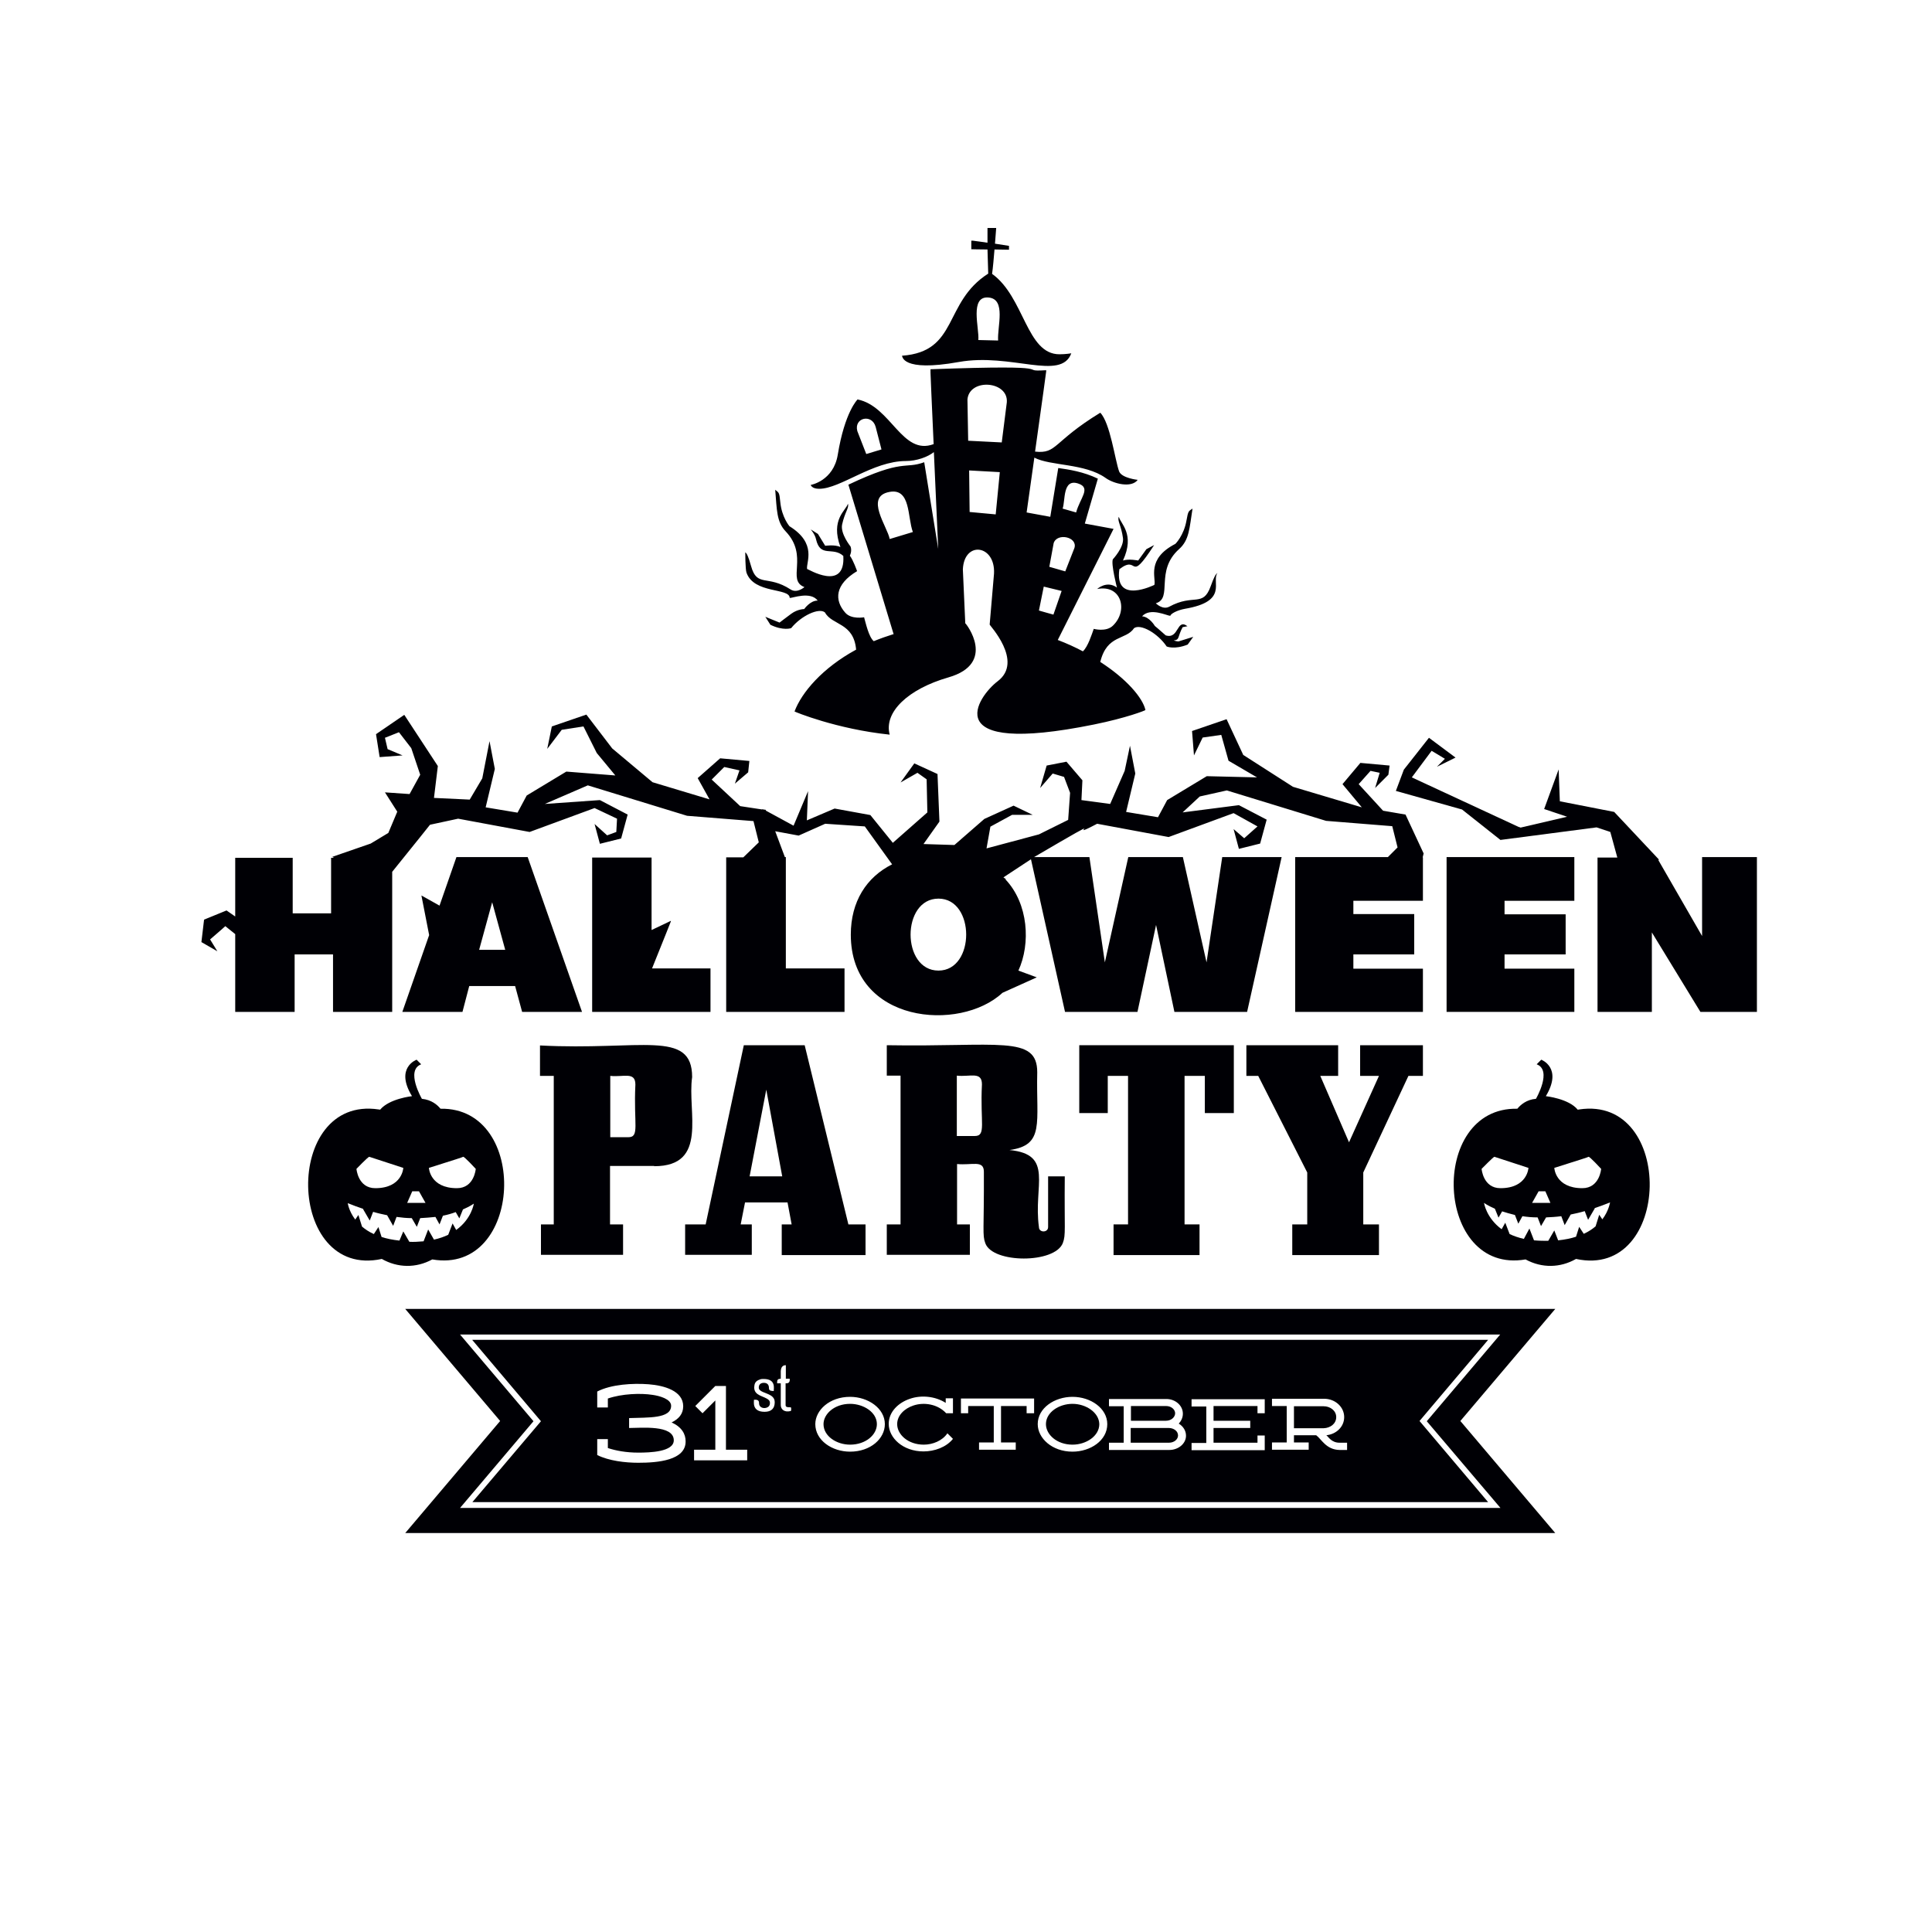 <?xml version="1.0" encoding="utf-8"?>
<!-- Generator: Adobe Illustrator 22.1.0, SVG Export Plug-In . SVG Version: 6.00 Build 0)  -->
<svg version="1.1" id="Layer_1" xmlns="http://www.w3.org/2000/svg" xmlns:xlink="http://www.w3.org/1999/xlink" x="0px" y="0px"
	 viewBox="0 0 800 800" style="enable-background:new 0 0 800 800;" xml:space="preserve">
<style type="text/css">
	.st0{fill:#000005;}
	.st1{fill:#000204;}
</style>
<g>
	<path class="st0" d="M479.2,283.6C479.2,283.6,479.2,283.6,479.2,283.6C479.2,283.6,479.2,283.6,479.2,283.6
		C479.2,283.6,479.2,283.6,479.2,283.6z"/>
	<path class="st0" d="M178,341.6C178,341.6,178,341.6,178,341.6C178,341.6,178,341.6,178,341.6c0,0,0.1-0.1,0.1-0.1c0,0,0,0,0,0
		C178.1,341.5,178.1,341.5,178,341.6z"/>
	<path class="st0" d="M137.8,419h24.6v-58c11.4-14.1,14.7-18.3,15.5-19.3c0,0,0,0,0.1-0.1c0,0,0,0.1-0.1,0.1c0,0,0-0.1,0.1-0.1
		c0,0,0,0,0,0c0,0,0,0,0,0c0,0,0,0,0,0c0,0,0.1-0.1,0.1-0.1c0,0,0,0,0,0c0,0,0,0,0,0c0,0,0,0,0,0c0,0,0,0,0,0l11.6-2.5l29.6,5.5
		l26.9-9.9l9.3,4.4l-0.3,5.5l-3.8,1.4l-5.2-4.7l2.2,8.2l8.8-2.2l2.7-9.9l-11.5-6l-22.8,1.6l17.8-7.7l41.1,12.6L312,340l2.2,8.8
		l-6.4,6.2h-7.1V419h49v-18h-24.3v-46.1H325l-4-10.7l9.7,1.8l11-4.9l16.4,1.1l11.3,15.7c-10.6,5.3-17.1,15.4-17.1,29.1
		c0,36.8,45.2,40.5,62.8,24.1l14.2-6.4l-7.6-2.8c5.1-11.1,4.2-27.7-5.4-37.8h0.3l-1.1-0.8l11.4-7.5l14.1,63.2h30l7.7-36l7.6,36h30.1
		l14.3-64.1h-24.6l-6.5,43.6l-9.8-43.6h-22.6l-9.7,43.6l-6.4-43.6h-22.9c36.2-21.2,10.5-5.6,26.1-13.8l29.6,5.5l26.9-9.9l9.9,5.5
		l-5.5,4.9l-4.4-3.8l2.2,8.2l8.8-2.2l2.7-9.9l-11.5-6l-23.3,3l7.1-6.6l11.2-2.5l41.1,12.6l27.4,2.2l2.2,8.8l-4,4h-38.4V419h52.9
		v-17.9h-28.8v-5.9h25.2v-16.7h-25.2V373h28.8v-18h-0.1l0.4-1.6l-7.5-16.1l-9.3-1.6l-10.1-11l4.9-5.5l3.8,0.8l-1.9,6.3l5.5-5.5
		l0.5-3.8l-12.1-1.1l-7.4,8.8l8,9.6l-28.5-8.5l-20.6-13.2l-6.9-14.8l-14.3,4.9l0.8,10.1l3.6-7.4l7.7-1.1l3,10.7l11.8,6.9l-20.8-0.5
		l-16.4,9.9l-3.8,7.1l-13.2-2.2l3.8-15.9l-2.2-11.5l-2.2,10.4l-6,13.7l-11.9-1.6l0.4-8.2l-6.6-7.7l-8.2,1.6l-2.7,9.3l5.2-6l4.7,1.4
		l2.5,6.6l-0.8,11.2l-12.1,6l-21.7,5.8l1.6-9l9-4.9h8.5l-7.9-3.8l-12.1,5.5l-12.4,10.8l-12.8-0.4l6.6-9.3l-0.8-19.7l-9.6-4.4
		l-5.7,7.9l7-4l3.8,2.7l0.3,13.7l-14.3,12.6l-9.3-11.5l-14.8-2.7l-11.5,4.9l0.5-12.1l-6,14.3l-11.4-6.2l-0.2-0.4l-0.9-0.1l-0.4-0.2
		l0,0.2l-9.2-1.4l-11.8-11l5.2-5.2l6.3,1.4l-1.9,5.5l5.5-4.7l0.5-4.7l-12.1-1.1l-9.3,8.2l4.9,8.8l-23.6-7.1l-16.7-14l-10.7-14
		l-14.3,4.9l-1.9,9.3l6-7.9l9-1.4l5.5,11l7.7,9.3l-20.3-1.6l-16.4,9.9l-3.8,7.1l-13.2-2.2l3.8-15.9l-2.2-11.5l-3,15.4l-5.2,8.8
		l-14.8-0.7l1.6-13.2l-13.9-21.2l-11.7,8l1.5,9.5l9.5-0.7l-6.2-2.6l-1.1-4.7l5.8-2.3l5.1,6.6l3.7,11l-4.4,8l-10.2-0.7l5.1,8
		l-3.7,8.8l-7.3,4.4l-15.9,5.5l0.7,0.4h-1.2v23h-15.9v-23H97.4v24.3l-3.6-2.5l-9.3,3.8l-1.1,9.3l6.6,3.8l-3-4.9
		c4.4-3.8,5.9-5.1,6.3-5.5l4.1,3.3V419h24.6v-23.8h15.9V419z M388.6,372.1c15.3,0,15.3,29.8,0,29.8
		C373.2,401.9,373.2,372.1,388.6,372.1z M178.2,341.4C178.2,341.4,178.2,341.4,178.2,341.4C178.2,341.4,178.2,341.4,178.2,341.4
		L178.2,341.4z M93.3,383.3C93.5,383.1,93.4,383.2,93.3,383.3L93.3,383.3z"/>
	<path class="st0" d="M177.9,341.7C177.9,341.7,177.9,341.7,177.9,341.7L177.9,341.7z"/>
	<path class="st0" d="M177.9,341.7C177.9,341.7,177.9,341.7,177.9,341.7C177.9,341.7,177.9,341.7,177.9,341.7
		C177.9,341.7,177.9,341.7,177.9,341.7z"/>
	<path class="st0" d="M191.5,419l2.8-10.7h19l2.9,10.7H241l-22.5-64.1H189l-7,20.1l-7.5-4.2l3.2,16.4L166.6,419H191.5z M203.8,373.6
		l5.4,19.7h-10.8L203.8,373.6z"/>
	<path class="st0" d="M277.8,381.5C277.8,381.5,277.8,381.5,277.8,381.5C277.8,381.5,277.8,381.5,277.8,381.5
		C277.8,381.5,277.8,381.5,277.8,381.5C277.8,381.5,277.8,381.5,277.8,381.5z"/>
	<path class="st0" d="M277.9,381.3C277.9,381.3,277.9,381.2,277.9,381.3C277.9,381.2,277.9,381.2,277.9,381.3
		C277.9,381.3,277.9,381.3,277.9,381.3z"/>
	<path class="st0" d="M245.2,354.9V419h49v-18H270c5.7-14.2,7.4-18.4,7.8-19.5c0,0,0,0,0,0c0,0,0,0,0,0c0,0,0,0,0,0c0,0,0,0,0,0
		c0,0,0,0,0-0.1c0,0,0,0,0,0.1c0,0,0-0.1,0-0.1c0,0,0,0,0,0c0,0,0,0,0,0c0,0,0,0,0,0c0,0,0,0,0-0.1c0,0,0,0,0,0c0,0,0,0,0,0
		c0,0,0,0,0,0l-8,3.8v-30H245.2z"/>
	<polygon class="st0" points="651.9,373 651.9,354.9 599,354.9 599,419 651.9,419 651.9,401.1 623,401.1 623,395.2 648.3,395.2 
		648.3,378.6 623,378.6 623,373 	"/>
	<path class="st0" d="M704.8,354.9v32.7L686.6,356l0.4,0l-18.6-19.8l-22.5-4.4l-0.5-13.2l-6,16.4l9.5,3.2l-19.3,4.5
		c0,0-0.1,0-0.1-0.1c0.1,0,0.1,0,0.1,0.1c0,0-0.1,0-0.2-0.1c-0.1,0-0.1-0.1-0.2-0.1c0,0,0,0,0,0l0,0c0,0-0.1,0-0.1,0c0,0,0,0,0,0
		c-0.1,0-0.2-0.1-0.3-0.1c0,0,0,0,0,0c-2.4-1.1-11.9-5.5-44.2-20.5l8.2-11l5.5,3.3l-3.3,3.3l7.7-3.8l-11-8.2l-10.4,13.2l-3.3,8.8
		l27.4,7.7l15.9,12.6l39.8-5.2l5.7,1.9l2.9,10.6h-8.2V419H684v-32.9l20.1,32.9h23.4v-64.1H704.8z"/>
	<path class="st0" d="M629.1,342.6C629.1,342.6,629.1,342.6,629.1,342.6C629.1,342.6,629.1,342.6,629.1,342.6z"/>
	<path class="st0" d="M628.9,342.5c-0.1-0.1-0.2-0.1-0.2-0.1c0,0,0,0,0,0C628.7,342.4,628.8,342.5,628.9,342.5z"/>
	<path class="st0" d="M629,342.6C629,342.6,629.1,342.6,629,342.6C629.1,342.6,629,342.6,629,342.6z"/>
	<path class="st0" d="M629.3,342.7c0,0-0.1,0-0.1-0.1C629.2,342.6,629.2,342.6,629.3,342.7C629.2,342.7,629.3,342.7,629.3,342.7z"/>
	<path class="st0" d="M270.9,482.9c22.6,0,13.6-22.5,15.7-36.9c0-19.9-21.3-10.9-63-13.1v12.6h5.7V507H224v12.6h34V507h-5.4v-24.2
		H270.9z M252.7,445.5c5.5,0.6,10.4-1.9,10.4,3.6c-0.8,16.6,1.9,21.8-3,21.8h-7.4V445.5z"/>
	<path class="st0" d="M323.6,519.7h34.8V507h-7.1l-18.1-74.2H308L292.2,507h-8.5v12.6h27.6V507h-4.6l1.8-9.1h17.6l1.7,9.1h-4.1
		V519.7z M310.4,487.1l6.9-35.9l6.6,35.9H310.4z"/>
	<path class="st0" d="M408,514.8c3,8.4,28.8,8.5,32.1-0.1c1.3-3.5,0.6-5.3,0.8-27.6h-6.9v21c0,2.4-3.8,2.4-3.8,0
		c-2.4-17.2,6.4-30.1-12.2-31.9c14.7-2,11-11.2,11.5-32.2c0-15.6-16.2-10.4-62.3-11.2v12.6h5.7V507h-5.7v12.6h34.4V507h-5.3v-25
		c6.2,0.6,11.1-1.8,11.1,3.2C407.5,509.5,406.7,511.3,408,514.8z M403.6,470.4h-7.4v-25c5.5,0.6,10.4-1.9,10.4,3.6
		C405.8,465,408.5,470.4,403.6,470.4z"/>
	<polygon class="st0" points="510.9,460.9 510.9,432.8 446.9,432.8 446.9,460.9 458.7,460.9 458.7,445.5 467.1,445.5 467.1,507 
		461.1,507 461.1,519.7 496.7,519.7 496.7,507 490.5,507 490.5,445.5 498.9,445.5 498.9,460.9 	"/>
	<polygon class="st0" points="583.2,445.5 589.2,445.5 589.2,432.8 563.2,432.8 563.2,445.5 571,445.5 558.6,473 546.7,445.5 
		554.1,445.5 554.1,432.8 516.1,432.8 516.1,445.5 521,445.5 541.3,485.5 541.3,507 535.1,507 535.1,519.7 571,519.7 571,507 
		564.5,507 564.5,485.5 	"/>
	<path class="st0" d="M416,542c-14.1,0-233.6,0-248.2,0l39.3,46.4l-39.3,46.4c14.6,0,234.1,0,248.2,0h228l-39.3-46.4L644,542H416z
		 M621.3,624.4H190.5l30.4-35.9l-30.4-35.9h430.7l-30.4,35.9L621.3,624.4z"/>
	<path class="st0" d="M486.6,585.2c0-1.4-1.4-3-3.8-3h-14.5v6.1h14.5C485.1,588.3,486.6,586.7,486.6,585.2z"/>
	<path class="st0" d="M484,591.3h-15.8v6.1H484c2.3,0,3.8-1.5,3.8-3C487.8,592.5,485.9,591.3,484,591.3z"/>
	<path class="st0" d="M553.3,586.8c0-2.7-2.5-4.5-5.2-4.5h-12.3v9.1h12.3C550.9,591.3,553.3,589.5,553.3,586.8z"/>
	<path class="st0" d="M352,581.3c-6.5,0-11,4.2-11,8.4c0,5,5.4,8.5,11,8.5c6.5,0,11.1-4.1,11.1-8.5
		C363.1,584.8,357.6,581.3,352,581.3z"/>
	<path class="st0" d="M444.1,581.3c-5.6,0-11,3.5-11,8.4c0,4.3,4.5,8.5,11,8.5c5.7,0,11.1-3.6,11.1-8.5
		C455.1,584.9,449.7,581.3,444.1,581.3z"/>
	<path class="st0" d="M195.6,554.9l28.4,33.6L195.6,622h420.6l-28.4-33.6l28.4-33.6H195.6z M264.3,605.7c-5.4,0-12.2-0.8-17-3.2
		v-6.6h4.4v3.7c3.3,1.1,7.6,1.9,12.6,1.9c4.8,0,14.7-0.3,14.7-5.1c0-6.5-13.5-5.1-18.5-5.1v-4.1c7.9-0.3,17.4,0.3,17.4-5.1
		c0-2.8-4.8-4.1-7.6-4.5c-5-0.8-12.8-0.5-18.6,1.5v3.7h-4.4v-6.6c5.8-3,14.8-3.5,21.3-3c6.4,0.5,14.3,2.7,14.3,9.1
		c0,3.2-1.9,5.3-4.8,6.7c4.2,1.9,5.8,4.8,5.8,7.8C284,604.7,272.4,605.7,264.3,605.7z M309.4,604.7h-22v-4.4h8.8v-20.4l-5.3,5.3
		l-3-3l8.3-8.3h4.4v26.4h8.8V604.7z M316.6,584.6c-5.5,0-4.3-4.5-4.4-5c0.2,0.1,2.1-0.4,2.1,1.3v0.1c0,2.7,3.9,2.5,4.4,0.7
		c0.2-0.6,0.2-1.5-0.4-2c-1.8-1.7-6-1.6-6-5.2c0.1-1.3,0.2-2.6,2.4-3.3c0.5-0.2,1-0.2,1.5-0.2c5.3,0,4.1,4.1,4.2,5
		c-1.1-0.1-2,0-2-1.3c0-1.2-0.6-2.1-2.1-2.1c-1.4,0-2.1,0.8-2.1,1.9v0.1c0,1.7,2.9,2,4.9,3.2c1.3,0.8,1.7,1.8,1.7,2.8
		C320.8,583.2,319.4,584.6,316.6,584.6z M327.3,584.3c-2.5,0.6-4-0.7-4-2.5v-9h-1.5v-0.6c0-1.5,1.3-1.2,1.5-1.3v-3.2
		c0.1-0.1-0.1-2.4,2.1-2.4v5.6h1.6c0,0.2,0.3,1.9-1.3,1.9h-0.4v9c0,1.5,2.3,0.5,2.3,1.2C327.6,583.9,327.7,584.2,327.3,584.3z
		 M352,601.1c-7.5,0-14.4-4.7-14.4-11.4c0-5.7,5.8-11.3,14.4-11.3c7.5,0,14.4,4.8,14.4,11.3C366.4,595.7,360.5,601.1,352,601.1z
		 M394.8,585.2h-3v0c-3.5-3.8-9.2-4.7-13.6-3.2c-3.6,1.2-6.7,4-6.7,7.7c0,4.3,4.5,8.5,11,8.5c3.7,0,7.7-1.6,9.8-4.7l2.3,2.3
		c-2.8,3.5-7.7,5.2-12.2,5.2c-8.5,0-14.4-5.6-14.4-11.4c0-5,4-8.8,8.8-10.4c4.6-1.6,10.4-1.1,14.8,1.7v-1.9h3V585.2z M428.1,585.2
		h-3v-3h-10.6v15.1h6.1v3h-15.2v-3h6.1v-15.1h-10.6v3h-3v-6.1h30.3V585.2z M444.1,601.1c-8.5,0-14.4-5.6-14.4-11.4
		c0-6.7,7-11.3,14.4-11.3c7.6,0,14.4,4.8,14.4,11.3C458.5,596.5,451.5,601.1,444.1,601.1z M484.2,600.4h-25v-3h6.1v-15.1h-6.1v-3
		H483c3.6,0,6.8,2.6,6.8,6.1c0,1.6-0.7,3-1.7,4.1c1.7,1,3,2.8,3,5C491.1,597.8,487.9,600.4,484.2,600.4z M523.7,585.2h-3v-3h-18.2
		v6.1h15.2v3h-15.2v6.1h18.2v-3h3v6.1h-30.3v-3h6.1v-15.1h-6.1v-3h30.3V585.2z M557.9,600.4h-3.2c-5.6-0.1-7.5-4.5-9.7-6.1h-9.2v3
		h6.1v3h-15.2v-3h6.1v-15.1h-6.1v-3h21.6c4.6,0,8.3,3.4,8.3,7.6c0,4-3.3,7.1-7.4,7.5c0.8,0.5,2,3.1,5.5,3.1h3.1V600.4z"/>
	<path class="st0" d="M179,521.5c37.6,6.5,40.5-63.1,3.4-62.4c-1.3-1.6-3.7-3.7-7.7-4.1c0,0-6.9-11.8-0.3-14.3l-1.9-1.9
		c0,0-9.1,3.3-1.9,15.1c0,0-9.4,1-13.2,5.6c-0.2-0.1-0.5-0.1-0.7-0.1c0,0,0.1,0,0.1,0c-39.8-6-38.5,70.5,1.3,61.9
		C164.6,525,172.2,525.2,179,521.5z M191.8,479C191.8,479,191.8,479,191.8,479C191.7,479.1,191.4,479.2,191.8,479z M191.8,479
		c0.5-0.1,5.2,5,5.2,5s-0.6,8-7.8,8c-11.2,0-11.6-8.4-11.6-8.4C189,480,191.5,479.2,191.8,479z M170.7,493.3h2.8l2.7,4.8h-7.6
		L170.7,493.3z M152.9,479C152.9,479,152.9,479,152.9,479C153.3,479.2,153,479.1,152.9,479z M152.9,479c0.3,0.1,2.8,0.9,14.1,4.6
		c0,0-0.4,8.4-11.6,8.4c-7.2,0-7.8-8-7.8-8S152.4,479,152.9,479z M165.4,513.7c-2.8-0.3-5.3-0.8-7.4-1.5l-1.3-4.1l-1.9,2.9
		c-2-0.9-3.6-2-4.9-3.1l-1.5-4.8l-1.3,1.9c-2.7-3.6-3.1-6.8-3.1-6.8c2.2,0.9,4.4,1.7,6.5,2.4l-0.2,0l2.8,4.8l1.4-3.6
		c2,0.6,3.9,1,5.8,1.4l2.5,4.4l1.4-3.7c2.2,0.3,4.3,0.5,6.3,0.5l2.1,3.6l1.4-3.6c2.2-0.1,4.3-0.3,6.3-0.5l1.7,3.1l1.4-3.6
		c2-0.4,3.7-0.9,5.3-1.5l1.5,2.6l1.5-3.7c3-1.3,4.5-2.4,4.5-2.4s-0.9,6.3-7.3,10.9l-1.5-2.7l-1.8,4.7c-1.7,0.8-3.6,1.5-5.9,2
		l-2.4-4.2l-1.9,4.9c-2.4,0.2-4.1,0.3-5.9,0.2l-2.5-4.3L165.4,513.7z"/>
	<path class="st0" d="M653.9,459.4c0,0,0.1,0,0.1,0c-0.3,0-0.5,0.1-0.7,0.1c-3.7-4.6-13.2-5.6-13.2-5.6c7.1-11.8-1.9-15.1-1.9-15.1
		l-1.9,1.9c6.6,2.5-0.3,14.3-0.3,14.3c-3.9,0.3-6.4,2.5-7.7,4.1c-37.1-0.8-34.2,68.9,3.4,62.4c6.8,3.7,14.4,3.5,20.9-0.2
		C692.4,529.9,693.7,453.4,653.9,459.4z M657.8,479C657.8,479,657.8,479,657.8,479C657.7,479.1,657.3,479.2,657.8,479z M657.8,479
		c0.5-0.1,5.2,5,5.2,5s-0.6,8-7.8,8c-11.2,0-11.6-8.4-11.6-8.4C655,480,657.5,479.2,657.8,479z M637.1,493.3h2.8l2.1,4.8h-7.6
		L637.1,493.3z M618.8,479C618.8,479,618.8,479,618.8,479C619.3,479.2,619,479.1,618.8,479z M618.8,479c0.3,0.1,2.8,0.9,14.1,4.6
		c0,0-0.4,8.4-11.6,8.4c-7.2,0-7.8-8-7.8-8S618.4,479,618.8,479z M663.5,504.9l-1.3-1.9l-1.5,4.8c-1.3,1.1-2.9,2.2-4.9,3.1l-1.9-2.9
		l-1.3,4.1c-2.1,0.7-4.6,1.2-7.4,1.5l-1.6-4.1l-2.5,4.3c-1.8,0-3.5,0-5.9-0.2l-1.9-4.9L631,513c-2.2-0.5-4.2-1.2-5.9-2l-1.8-4.7
		l-1.5,2.7c-6.4-4.7-7.3-10.9-7.3-10.9s1.5,1.1,4.5,2.4l1.5,3.7l1.5-2.6c1.5,0.5,3.3,1,5.3,1.5l1.4,3.6l1.7-3.1
		c1.9,0.3,4,0.5,6.3,0.5l1.4,3.6l2.1-3.6c2-0.1,4.1-0.2,6.3-0.5l1.4,3.7l2.5-4.4c1.9-0.4,3.8-0.8,5.8-1.4l1.4,3.6l2.8-4.8l-0.2,0
		c2.1-0.7,4.2-1.5,6.5-2.4C666.6,498.1,666.2,501.3,663.5,504.9z"/>
	<path class="st0" d="M397,149.9c21.7-3.9,42.3,8,46.6-3.6c0,0-2.3,0.4-4.9,0.4c-13.7,0-14.5-23.7-27.9-33.3c0.4-2.8,0.7-6.6,1-10.1
		c2,0,4.1,0.1,6,0.1v-1.6c-1.8-0.3-3.8-0.6-5.8-0.9c0.3-3.2,0.4-5.8,0.5-6.5h-3.6c0,0.9,0,3.2,0,6.1c-6.9-1-6.4-0.9-6.7-0.8v3.5
		c0.6,0,3.3,0.1,6.7,0.1c0.1,3.5,0.2,7.2,0.3,10c-18.7,11.9-12.2,32.3-35.7,34C373.7,147.3,373,154.2,397,149.9z M409.4,123.2
		c7.3,0.7,3.5,12.1,3.9,17.8l-8.2-0.2C405.6,136.1,401.3,122.4,409.4,123.2z"/>
	<path class="st0" d="M385.7,154.4C385.7,154.4,385.7,154.4,385.7,154.4C385.7,154.4,385.7,154.4,385.7,154.4z"/>
	<path class="st0" d="M385.7,153.4c0,0,0-0.1,0-0.1C385.7,153.3,385.7,153.4,385.7,153.4z"/>
	<path class="st0" d="M385.7,153.1C385.7,153.1,385.7,153.1,385.7,153.1C385.7,153.1,385.7,153.1,385.7,153.1z"/>
	<path class="st0" d="M433.5,153.5C433.5,153.5,433.5,153.5,433.5,153.5C433.5,153.5,433.5,153.5,433.5,153.5z"/>
	<path class="st0" d="M385.7,153.5C385.7,153.4,385.7,153.4,385.7,153.5C385.7,153.4,385.7,153.4,385.7,153.5z"/>
	<path class="st0" d="M385.7,153.8C385.7,153.8,385.7,153.8,385.7,153.8C385.7,153.8,385.7,153.8,385.7,153.8z"/>
	<path class="st0" d="M385.7,154.2C385.7,154.2,385.7,154.1,385.7,154.2C385.7,154.1,385.7,154.2,385.7,154.2z"/>
	<path class="st0" d="M385.7,154.3C385.7,154.3,385.7,154.3,385.7,154.3C385.7,154.3,385.7,154.3,385.7,154.3z"/>
	<path class="st0" d="M433.5,153.6C433.5,153.6,433.5,153.6,433.5,153.6C433.5,153.6,433.5,153.6,433.5,153.6
		C433.5,153.6,433.5,153.6,433.5,153.6C433.5,153.6,433.5,153.6,433.5,153.6z"/>
	<path class="st0" d="M385.7,153.8c0,0.1,0,0.2,0,0.3C385.7,154.1,385.7,154,385.7,153.8C385.7,153.9,385.7,153.9,385.7,153.8z"/>
	<path class="st0" d="M385.7,153.2C385.7,153.2,385.7,153.2,385.7,153.2C385.7,153.3,385.7,153.2,385.7,153.2
		C385.7,153.2,385.7,153.2,385.7,153.2z"/>
	<path class="st0" d="M385.7,153.7c0,0,0,0.1,0,0.1C385.7,153.7,385.7,153.7,385.7,153.7C385.7,153.7,385.7,153.7,385.7,153.7z"/>
	<path class="st0" d="M385.7,154.2c0,0.1,0,0.1,0,0.1c0,0,0,0,0,0C385.7,154.3,385.7,154.2,385.7,154.2z"/>
	<path class="st0" d="M327,247.6c1.1,0.1,8.6-2.9,11.6,1.1c-3.1-0.1-5.6,3.5-5.6,3.5s-2.7,0-5.3,1.9c-2.6,1.9-4.9,3.7-4.9,3.7
		l-5.9-2.4l2.1,3.3c5.3,2.6,8.6,1.4,8.6,1.4c4.1-5.1,11.5-8.6,14-6.5c2.9,5.4,11.9,4.1,12.9,15.4c-14,7.6-22.6,17.8-25.5,25.6
		c0,0.1,17.3,7.3,39.4,9.6c-2.5-9.3,7.6-18.9,24.3-23.7c20.2-5.8,7.3-22.4,7-22.4l-1-22.3c0.5-12,13.5-10.3,12.9,1.7l-1.8,21.1
		c-0.4,0,14.3,15.2,3.3,23.5c-8.2,6.2-25.7,31.2,39.9,17.9c13.3-2.7,21.3-5.8,21.3-6c-1.1-5-7.8-12.9-18.7-19.9
		c2.8-11.5,10.6-8.9,14-14c2.7-1.9,9.8,2.1,13.5,7.6c0,0,3.2,1.4,8.7-0.8l2.3-3.2l-6.1,1.9c0,0-0.8,0-2-0.4c2.6-0.3,1.5-1.4,3.7-5.5
		l2-0.4c-4.6-3.4-3.4,5.5-9,3.8c-2.2-2-4.5-3.9-4.5-3.9s-2.2-3.8-5.3-4c3.4-3.8,10.4-0.2,11.7-0.2c0.1-0.8,2.7-2.3,6-2.9
		c18.3-3.1,10.9-11.2,13.5-14.8c-0.7,0.4-1.4,1.6-2.8,5.5c-3.2,8.8-7,2.9-17.1,8.4c-2.8,1.5-5.6-1.4-5.6-1.4
		c7.2-2.1-0.5-13.3,9.6-22.4c4.3-3.8,4.3-8.7,5.6-16.8c-1.7,1.1-1.8,1-2.5,4.9c-1.1,6.3-4.6,9.7-4.6,9.7c-12.2,6.3-7.9,14.1-8.7,17
		c-0.1,0-16.6,8.3-14.5-6.5c8.3-6.4,3.6,6.7,14.4-10l-3.2,1.7l-3.4,4.7c0,0-3.9-0.8-6.3,0c5.1-11-1.1-15.3-1.7-18.1
		c-0.8,1.5,1,3.6,1.7,8.8c0.5,3.8-4.2,8.8-4.2,8.8c-0.8,2,1.7,11.7,1.7,11.7c-4.2-3.1-8.2,0.6-8.2,0.6c10.1-2,13,9,6.5,15.2
		c-2.8,2.7-7.9,1.3-7.9,1.3c-0.8,2.2-2.4,7.4-4.5,9.3c-3.2-1.7-6.7-3.3-10.4-4.7l23.1-46l-11.9-2.2l5.4-18.6
		c-6-2.9-12.1-3.8-16.4-4.4l-3.3,20.2l-9.8-1.8c0.1-0.7,3.1-21.9,3.2-22.7c6.7,3.5,20.9,2.3,29.5,8.4c3.3,2.4,10.7,4.3,13.3,0.8
		c0,0-6.6-0.7-7.7-3.5c-1.7-4.7-3.7-20.1-7.8-24.3c-19.8,12.1-17.8,17.1-27,16.1c3.4-24.3,4.4-31.5,4.6-33.2c0,0,0-0.1,0-0.1
		c0,0,0,0,0,0c0,0,0,0,0,0c0,0,0-0.1,0-0.2c0,0,0,0,0,0c0,0,0-0.1,0-0.1c0,0,0,0,0,0c0,0,0,0,0-0.1c-13.4,0.8,9.7-2.5-47.9-0.4
		c0,0,0,0,0,0c0,0,0,0,0,0c0,0,0,0,0,0c0,0,0,0,0,0c0,0,0,0,0,0.1c0,0,0,0,0,0c0,0,0,0,0,0c0,0.1,0,0.1,0,0.3c0,0,0,0,0,0
		c0,0,0,0.1,0,0.1c0,0,0,0,0,0.1c0,0,0,0,0,0c0,0,0,0,0,0c0,0,0,0,0,0c0,0.1,0,0.2,0,0.3c0,0.1,0,0.2,0,0.4c0,0,0,0.1,0,0.1
		c0.1,2.6,0.4,10.1,1.3,29.6c-13.1,4.9-17.6-15.7-31.5-18.5c0,0-5.3,5.1-8.2,22.9c-1.8,10.9-11.2,12.5-11.2,12.5s0.4,1.6,3.5,1.6
		c8.8,0,22.2-11.5,35.9-11.5c4.5,0,9.1-1.7,11.6-3.7c1.7,38.4,1.8,40,1.8,40.1c0,0,0,0,0,0c0,0,0,0,0,0c0,0,0,0,0,0
		c-2.4-15-5-30.9-5.8-35.9c-8.3,3-8.4-1.6-31.4,9.3l18.7,61.8c0,0,0.1,0,0.2,0c-2.9,0.9-5.7,1.9-8.4,3c-2.1-1.8-3.3-7.5-4-9.9
		c0,0-5.3,1-7.8-1.9c-4.6-5.2-4.3-11.7,4.9-17.2c0,0-1.6-4.6-3-6.4c0,0,1-1.8,0.3-3.8c0,0-4.3-5.3-3.5-9.1c1.1-5.1,3-7,2.4-8.6
		c-0.8,2.8-7.3,6.5-3.1,17.9c-2.4-1.1-6.3-0.5-6.3-0.5l-3-4.9l-3-1.9c0,0,1.8,2.1,2.2,4.1c1.8,7.8,6.9,2.9,11.3,6.9
		c0.9,15-14.8,5.3-15,5.4c-0.5-2.7,4.3-10.5-7.3-17.7c0,0-3.2-3.7-3.8-10c-0.4-4-0.5-3.8-2.1-5.1c0.7,8.2,0.5,13.2,4.3,17.2
		c9.8,10.3,0.2,20.2,7.8,23.1c0,0-3,2.7-5.7,1c-9.7-6.3-13.9-0.7-16.4-9.7c-1.1-4-1.8-5.3-2.4-5.7c0,0,0,6.9,0.5,8.4
		C312.2,246,327,243.3,327,247.6z M446.4,200.2c5.6,1.8,0.8,6-0.8,12l-5.6-1.6C441.2,207.4,439.9,198.1,446.4,200.2z M436.3,224.9
		c1.4-4.4,10-2.6,8.6,2l-3.8,9.7l-6.6-1.9L436.3,224.9z M432.2,242.9l7.4,1.8l-3.4,9.8c-0.1,0-6.4-1.8-6-1.7L432.2,242.9z
		 M433.5,154C433.5,154,433.5,154,433.5,154C433.5,154,433.5,154,433.5,154z M412.3,213l-10.8-1l-0.2-17.2l12.7,0.7L412.3,213z
		 M416.9,166.6l-2.1,16.6l-13.9-0.7l-0.3-17.1C401.4,156.5,417.6,157.7,416.9,166.6z M358.7,188l-3.7-9.5c-1.5-5.6,6.1-7.3,7.6-1.7
		l2.4,9.3L358.7,188z M368.4,223.2c-0.9-5.1-10.5-17.6-0.1-19.5c8.9-1.7,7.4,10.5,9.7,16.6L368.4,223.2z"/>
	<path class="st0" d="M433.5,153.6C433.5,153.6,433.5,153.6,433.5,153.6C433.5,153.6,433.5,153.6,433.5,153.6z"/>
	<path class="st0" d="M433.5,153.5C433.5,153.5,433.5,153.5,433.5,153.5L433.5,153.5z"/>
	<path class="st0" d="M433.5,153.5C433.5,153.5,433.5,153.5,433.5,153.5C433.5,153.5,433.5,153.5,433.5,153.5z"/>
	<path class="st0" d="M433.5,153.7c0,0,0,0.1,0,0.2c0,0,0,0,0,0C433.5,153.8,433.5,153.7,433.5,153.7
		C433.5,153.7,433.5,153.7,433.5,153.7C433.5,153.7,433.5,153.7,433.5,153.7z"/>
</g>
</svg>
